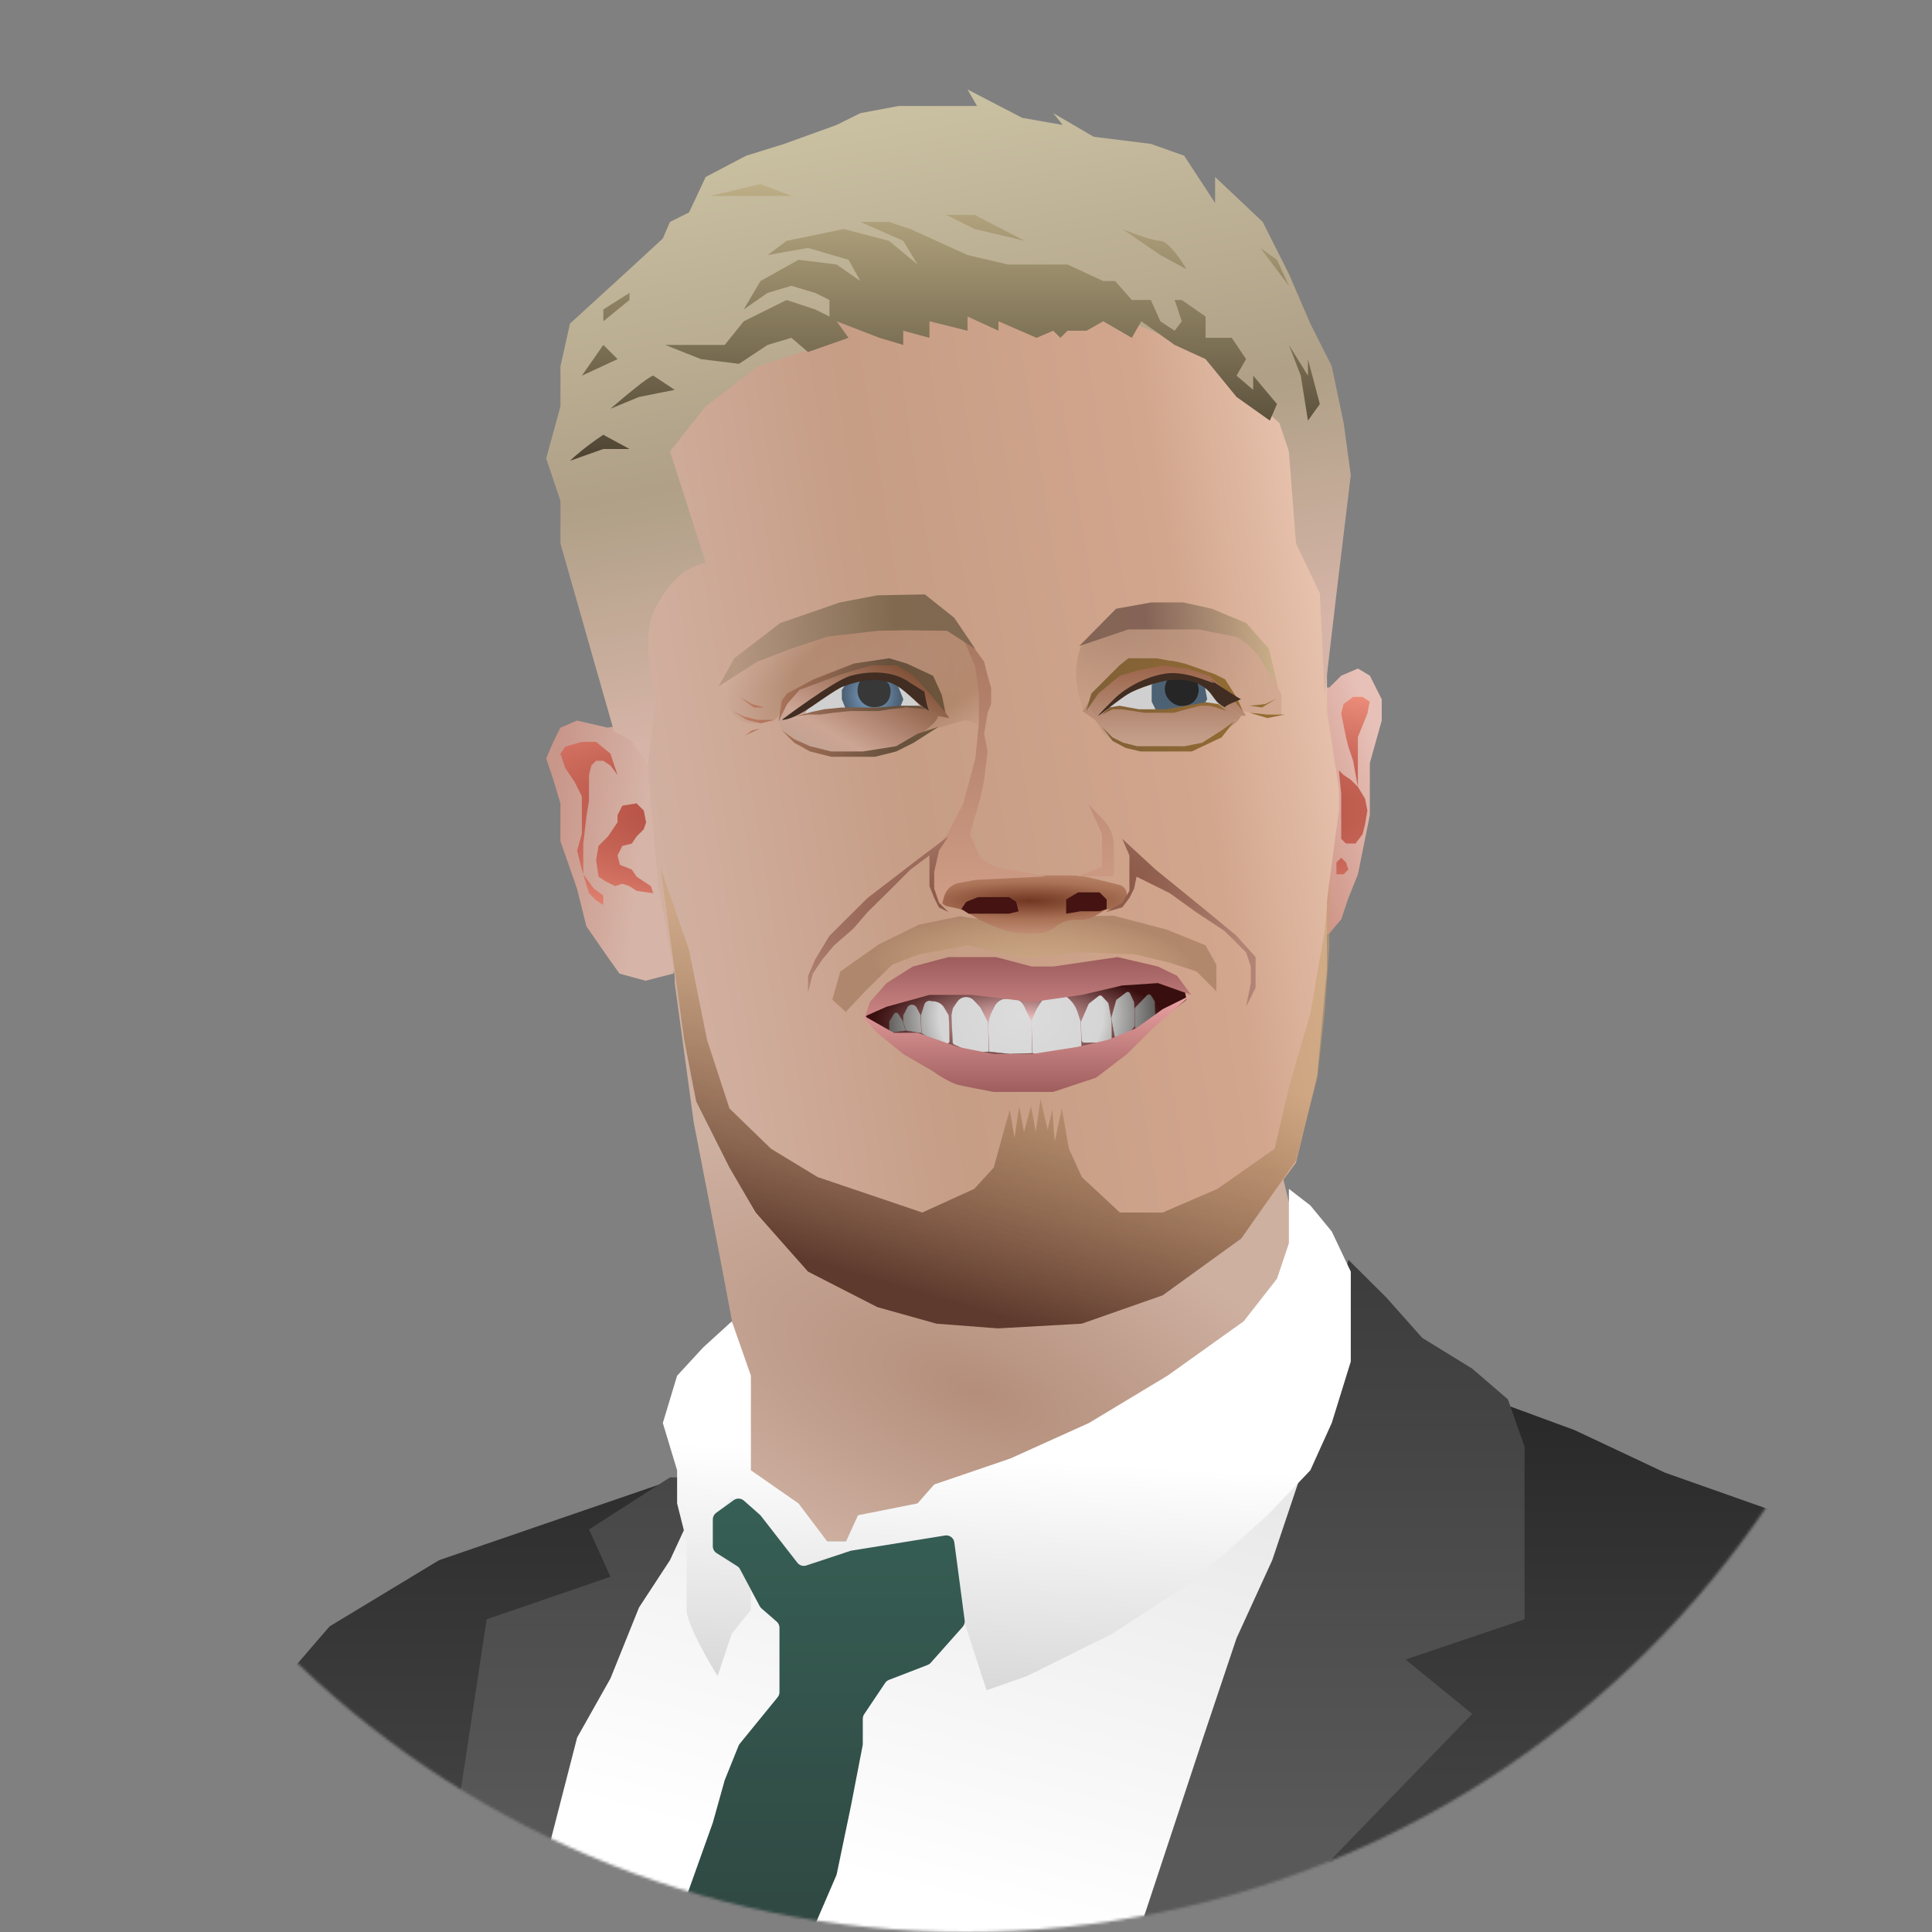 <svg width="714" height="714" viewBox="0 0 714 714" fill="none" xmlns="http://www.w3.org/2000/svg">
<rect x="0" y="0" width="714" height="714" fill="#808080" stroke="none"/>
<mask id="mask0" style="mask-type:alpha" maskUnits="userSpaceOnUse" x="0" y="0" width="714" height="714">
<circle cx="357" cy="357" r="357" fill="#C4C4C4"/>
</mask>
<g mask="url(#mask0)">
<path d="M558.148 519.775L581.901 528.515L615.332 544.248L654.921 558.233L596.857 652.631L459 716L511.521 558.233L558.148 519.775Z" fill="url(#paint0_linear)"/>
<path d="M256.394 544.248L162.261 576.588L121.793 601.062L100.679 625.536L91.881 663.994L78.685 728.674L74.286 781.992L69.888 831.813L91.881 821.151L100.679 810.75L186.014 763.637V685.845L193.052 637.772L233.521 576.588L256.394 544.248Z" fill="url(#paint1_linear)"/>
<path d="M250.236 555.611L225.603 596.691L187.774 689.341L183.375 760.14V791.606L403.312 760.14L509.762 614.172L502.724 545.122L490.407 523.271L390.116 555.611L329.413 564.351L305.66 573.966L291.584 564.351L273.989 545.122L250.236 555.611Z" fill="url(#paint2_linear)"/>
<path d="M249.356 363.318L256.394 414.888L266.071 464.709L270.763 489.5L277.026 514.553V542.737L296.863 569.596H318.856L361.084 562.603L378.679 584.455L432.344 562.603L490.407 490.057L478.091 451.598L472.812 429.747L336.451 401.777C324.135 404.108 298.974 407.371 296.863 401.777C294.751 396.183 264.312 361.57 249.356 344.963V363.318Z" fill="url(#paint3_radial)"/>
<path d="M498.325 465.583L512.401 479.568L525.597 494.427L544.072 505.79L557.268 517.152L563.426 534.633V598.44L519.439 613.299L544.072 633.402L466 714L412 740.911L444.66 642.143L456.977 605.432L470.173 576.588L486.888 526.767V505.79L493.047 487.434L498.325 465.583Z" fill="url(#paint4_linear)"/>
<path d="M247.597 545.996L217.685 565.226L225.603 582.707L179.856 598.44L167.54 679.727L163.141 740.911L167.54 799.473L188.653 787.236L193.052 754.022L197.451 717.312L203.609 679.727L213.286 642.143L225.603 620.291L236.16 594.069L247.597 576.588L252.875 565.226L260.793 545.996H247.597Z" fill="url(#paint5_linear)"/>
<path d="M476.331 439.361L484.249 445.479L492.167 455.094L499.205 469.953V488.308V503.167L492.167 525.893L484.249 543.374L468.414 559.981L442.021 583.581L411.23 603.684L379.559 619.417L364.603 624.661L354.926 594.943L349.647 569.596L321.496 574.84L295.103 579.21L286.306 569.596L277.508 559.981L270.47 552.989L265.192 559.981V569.596L277.508 583.581V594.943L270.47 603.684L265.192 619.417C261.379 613.298 253.755 599.838 253.755 594.943V579.21V569.596L250.236 555.611V543.374L244.957 525.893L250.236 508.412L259.913 497.923L270.47 488.308L277.508 508.412V543.374L295.103 555.611L305.66 569.596H312.698L317.097 559.981L339.09 555.611L345.249 548.618L373.401 539.004L402.432 525.893L431.464 508.412L459.616 488.308L471.933 472.575L476.331 459.464V445.479V439.361Z" fill="url(#paint6_linear)"/>
<path d="M491.287 254.061L495.686 249.691L501.844 247.068L506.243 249.691L510.641 258.431V266.298L506.243 282.031V301.26L501.844 323.111L498.325 331.852L495.686 339.719L491.287 344.963L486.008 347.585H477.211L471.053 285.527L481.61 254.061H491.287Z" fill="url(#paint7_linear)"/>
<path d="M224.586 268.92L213.223 266.297L207.105 268.92L204.482 274.164L201.86 280.282L204.482 288.149L207.105 296.89V310.874L213.223 328.356L216.719 342.34L224.586 353.703L228.956 359.822L238.571 362.444L248.781 359.822L263.044 300.386L238.571 266.297L224.586 268.92Z" fill="url(#paint8_linear)"/>
<path d="M238.799 278.535L243.198 326.608L251.682 373.807L257.8 406.147L278.777 448.101L299.755 469.953L320.732 481.316L345.206 488.308C365.309 492.678 393.279 489.183 409.012 485.686C424.745 482.189 449.449 464.709 458.833 456.842L478.937 429.746L486.803 397.406L490.408 358.074V332.726L494.806 299.512V291.646L492.167 274.164L490.408 262.802V247.943L492.167 164.033L441.142 109.842H299.502L247.597 136.937L227.363 187.633L232.641 254.935L238.799 278.535Z" fill="url(#paint9_linear)"/>
<path d="M322.375 370.31L357.565 359.822H393.635L420.907 358.948L437.622 365.066L438.502 369.436L417.388 386.043L385.717 396.532C373.694 395.367 349.472 392.861 348.768 392.162C348.064 391.463 332.639 384.004 324.135 379.925L319.736 376.429L322.375 370.31Z" fill="url(#paint10_radial)"/>
<path d="M491.287 350.207L489.528 374.681L486.888 398.281L478.971 428.873L458.736 457.716L429.705 478.694L399.793 489.182L368.805 490.93L346.08 489.182L324.228 483.064L298.622 469.953L279.268 448.102L269.59 431.495L257.274 407.021L252.875 384.296L244.078 320.489L254.635 351.081L261.296 384.296L269.59 409.643L284.895 424.502L302.141 434.991L340.85 448.102L360.064 439.361L367.242 431.495L373.175 410.08L374.923 420.569L376.672 408.769L378.42 418.383L381.042 408.769L382.79 418.383L384.538 406.147L387.16 417.509L388.908 410.08L389.782 421.88L392.405 409.643L394.983 424.253C395.012 424.418 395.062 424.579 395.132 424.732L399.793 434.991L413.869 448.102H429.705L449.939 439.361L471.07 424.502L476.331 401.777L484.249 374.681L489.528 344.089L491.287 325.734V350.207Z" fill="url(#paint11_linear)"/>
<path d="M354.82 338.622L339.522 341.772L324.667 349.073L310.565 359.028L307.59 369.41L312.555 373.974L319.707 366.377L329.745 356.495L339.522 352.724L357.733 349.344L375.915 353.667L384.473 353.996L398.269 351.902L408.539 352.296L419.665 352.724L432.4 355.838L442.226 359.028L449.517 366.377L449.517 356.495L445.51 349.344L431.165 343.544L411.651 338.421L398.269 338.622L388.034 341.772L375.915 341.772L354.82 338.622Z" fill="url(#paint12_radial)"/>
<path d="M407.593 336.762C408.345 336.298 409.211 336.053 410.094 336.053C411.183 336.053 412.24 335.68 413.088 334.996L415.066 333.4C416.652 332.12 416.887 329.792 415.588 328.222C415.087 327.615 414.403 327.186 413.638 326.999L403.511 324.522C400.805 323.861 398.03 323.523 395.245 323.517L387.098 323.5L370.974 323.526L364.596 323.511C361.526 323.503 358.481 324.064 355.614 325.164L351.181 326.864C350.457 327.142 349.808 327.587 349.286 328.161L348.372 329.169C347.106 330.563 347.158 332.705 348.489 334.037C348.981 334.528 349.606 334.863 350.288 335.001L353.24 335.596C354.74 335.898 356.177 336.453 357.491 337.238L361.769 339.791L367.355 342.438L371.055 343.699C373.507 344.536 376.081 344.963 378.672 344.963H383.112C385.69 344.963 388.188 344.07 390.183 342.438C392.178 340.805 394.677 339.912 397.255 339.912H399.438C401.427 339.912 403.376 339.36 405.069 338.317L407.593 336.762Z" fill="url(#paint13_radial)"/>
<path d="M357.955 337.656L355.316 335.908L357.075 333.286L361.474 331.538H368.512H372.911L375.55 333.286L376.43 336.782L372.911 337.656H367.632H361.474H357.955Z" fill="#441312"/>
<path d="M394.025 337.656V332.412L398.423 329.789H401.942H406.341L408.98 332.412V335.908L406.341 336.782H399.303L394.025 337.656Z" fill="#441312"/>
<path d="M226.921 270.289L220.658 248.368L207.128 200.888V185.155L201.85 169.422L207.128 150.193V135.334L210.647 119.601L232.641 99.498L244.957 88.135L247.597 82.016L254.635 78.52L260.793 65.409L275.749 57.543L289.825 53.173L309.179 46.18L317.977 41.81L332.053 39.188H350.527H361.084L357.565 33.069L377.8 43.558L392.755 46.18L389.236 41.81L404.192 50.55L425.306 53.173L437.622 57.543L449.059 75.024V65.409L466.654 82.016L476.331 101.246L484.249 119.601L492.167 135.334L496.566 156.311L499.205 175.541L493.926 219.244L489.528 256.828L487.768 219.244L478.971 200.888L476.331 166.8L472.812 156.311L442.901 129.216L419.148 119.601L397.154 112.609H372.521L327.654 115.231L312.698 112.609L298.947 129.216L280.158 135.334L260.793 150.193L247.597 166.8L260.793 207.88C254.928 209.629 248.705 212.251 242.318 224.488C236.666 235.317 241.145 252.166 242.318 258.576L239.447 282.816L233.184 273.421L226.921 270.289Z" fill="url(#paint14_linear)"/>
<path d="M334.768 380.9L333.749 377.759C333.722 377.675 333.728 377.584 333.766 377.505L332.051 374.676C331.664 374.036 330.736 374.033 330.344 374.671L328.75 377.264C328.653 377.421 328.602 377.603 328.602 377.788L328.602 380.653C328.602 381.263 329.144 381.731 329.748 381.642L334.768 380.9Z" fill="url(#paint15_radial)"/>
<path d="M340.293 375.203L338.82 372.317C338.081 370.867 336.012 370.861 335.263 372.305L333.878 374.978C333.804 375.12 333.766 375.278 333.766 375.438L333.766 377.505C333.728 377.584 333.722 377.675 333.749 377.759L334.768 380.9L340.514 381.811L340.293 375.203Z" fill="url(#paint16_radial)"/>
<path d="M350.674 375.477C350.668 375.311 350.622 375.15 350.538 375.007L349.044 372.443C348.245 371.075 346.846 370.166 345.272 369.992L343.655 369.814C342.701 369.709 341.808 370.296 341.525 371.212L340.293 375.203L340.514 381.811L345.205 384.843C345.321 384.918 345.452 384.968 345.588 384.99L349.821 385.676C350.442 385.777 351.001 385.285 350.98 384.656L350.674 375.477Z" fill="url(#paint17_radial)"/>
<path d="M365.148 377.904C365.143 377.758 365.106 377.614 365.039 377.483L362.44 372.386C362.397 372.303 362.343 372.227 362.28 372.158L359.961 369.674C358.213 367.801 355.181 368.031 353.735 370.145L352.195 372.396C352.118 372.509 352.065 372.637 352.039 372.772L351.595 375.077C351.58 375.155 351.575 375.234 351.579 375.314L352.049 385.226C352.067 385.6 352.292 385.933 352.634 386.088L358.635 388.82C358.775 388.884 358.928 388.914 359.083 388.909L365.508 388.695L365.148 377.904Z" fill="url(#paint18_radial)"/>
<path d="M365.508 388.695L365.216 379.931C365.142 377.733 365.628 375.553 366.627 373.593L367.565 371.753C368.391 370.132 370.033 369.088 371.852 369.027L373.846 368.96C375.809 368.895 377.629 369.985 378.498 371.746L381.161 377.147L381.565 389.261L373.228 389.54C373.181 389.541 373.133 389.539 373.085 389.534L365.508 388.695Z" fill="url(#paint19_radial)"/>
<path d="M381.161 377.147L382.069 374.961C383.308 371.981 385.173 369.302 387.537 367.107C387.608 367.041 387.691 366.992 387.783 366.963L390.863 365.959C391.203 365.848 391.577 365.927 391.843 366.167L395.12 369.123C396.552 370.415 397.619 372.061 398.214 373.896L399.429 377.64L399.732 386.726C399.748 387.205 399.422 387.628 398.955 387.735L388.509 390.114C388.447 390.128 388.384 390.136 388.321 390.138L384.788 390.256C384.67 390.26 384.553 390.244 384.442 390.207L381.565 389.261L381.161 377.147Z" fill="url(#paint20_radial)"/>
<path d="M399.429 377.64L402.2 371.164C402.266 371.01 402.37 370.874 402.502 370.771L405.984 368.042C406.394 367.721 406.982 367.768 407.335 368.151L409.475 370.467C409.605 370.608 409.692 370.782 409.725 370.971L410.832 377.178C410.841 377.232 410.846 377.286 410.847 377.34L410.943 384.327C410.951 384.885 410.501 385.341 409.944 385.341L400.654 385.348C400.115 385.349 399.672 384.921 399.654 384.382L399.429 377.64Z" fill="url(#paint21_radial)"/>
<path d="M410.69 376.386C410.664 376.239 410.671 376.088 410.711 375.944L412.4 369.817C412.46 369.602 412.588 369.414 412.767 369.281L416.159 366.753C416.665 366.376 417.391 366.557 417.66 367.128L419.1 370.178C419.158 370.301 419.191 370.435 419.195 370.572L419.47 378.803C419.478 379.043 419.4 379.278 419.249 379.465L416.111 383.352C415.929 383.578 415.657 383.713 415.366 383.723L412.884 383.806C412.387 383.822 411.953 383.471 411.866 382.982L410.69 376.386Z" fill="url(#paint22_radial)"/>
<path d="M419.276 372.992C419.267 372.721 419.369 372.457 419.558 372.263L423.895 367.79C424.348 367.323 425.119 367.406 425.463 367.958L426.659 369.884C426.751 370.033 426.803 370.203 426.809 370.378L427.034 377.134C427.048 377.548 426.806 377.927 426.426 378.088L420.885 380.441C420.239 380.716 419.519 380.256 419.495 379.554L419.276 372.992Z" fill="url(#paint23_radial)"/>
<path d="M365.508 388.695L365.216 379.931C365.142 377.733 365.628 375.553 366.627 373.593L367.565 371.753C368.391 370.132 370.033 369.088 371.852 369.027L373.846 368.96C375.809 368.895 377.629 369.985 378.498 371.746L381.161 377.147M365.508 388.695L373.085 389.534C373.133 389.539 373.181 389.541 373.228 389.54L381.565 389.261M365.508 388.695L359.083 388.909C358.928 388.914 358.775 388.884 358.635 388.82L352.634 386.088C352.292 385.933 352.067 385.6 352.049 385.226L351.579 375.314C351.575 375.234 351.58 375.155 351.595 375.077L352.039 372.772C352.065 372.637 352.118 372.509 352.195 372.396L353.735 370.145C355.181 368.031 358.213 367.801 359.961 369.674L362.28 372.158C362.343 372.227 362.397 372.303 362.44 372.386L365.039 377.483C365.106 377.614 365.143 377.758 365.148 377.904L365.508 388.695ZM381.161 377.147L381.565 389.261M381.161 377.147L382.069 374.961C383.308 371.981 385.173 369.302 387.537 367.107V367.107C387.608 367.041 387.691 366.992 387.783 366.963L390.863 365.959C391.203 365.848 391.577 365.927 391.843 366.167L395.12 369.123C396.552 370.415 397.619 372.061 398.214 373.896L399.429 377.64M381.565 389.261L384.442 390.207C384.553 390.244 384.67 390.26 384.788 390.256L388.321 390.138C388.384 390.136 388.447 390.128 388.509 390.114L398.955 387.735C399.422 387.628 399.748 387.205 399.732 386.726L399.429 377.64M399.429 377.64L402.2 371.164C402.266 371.01 402.37 370.874 402.502 370.771L405.984 368.042C406.394 367.721 406.982 367.768 407.335 368.151L409.475 370.467C409.605 370.608 409.692 370.782 409.725 370.971L410.832 377.178C410.841 377.232 410.846 377.286 410.847 377.34L410.943 384.327C410.951 384.885 410.501 385.341 409.944 385.341L400.654 385.348C400.115 385.349 399.672 384.921 399.654 384.382L399.429 377.64ZM340.293 375.203L341.525 371.212C341.808 370.296 342.701 369.709 343.655 369.814L345.272 369.992C346.846 370.166 348.245 371.075 349.044 372.443L350.538 375.007C350.622 375.15 350.668 375.311 350.674 375.477L350.98 384.656C351.001 385.285 350.442 385.777 349.821 385.676L345.588 384.99C345.452 384.968 345.321 384.918 345.205 384.843L340.514 381.811M340.293 375.203L340.514 381.811M340.293 375.203L338.82 372.317C338.081 370.867 336.012 370.861 335.263 372.305L333.878 374.978C333.804 375.12 333.766 375.278 333.766 375.438L333.766 377.505M340.514 381.811L334.768 380.9M334.768 380.9L333.749 377.759C333.722 377.675 333.728 377.584 333.766 377.505V377.505M334.768 380.9L329.748 381.642C329.144 381.731 328.602 381.263 328.602 380.653L328.602 377.788C328.602 377.603 328.653 377.421 328.75 377.264L330.344 374.671C330.736 374.033 331.664 374.036 332.051 374.676L333.766 377.505M420.885 380.441L426.426 378.088C426.806 377.927 427.048 377.548 427.034 377.134L426.809 370.378C426.803 370.203 426.751 370.033 426.659 369.884L425.463 367.958C425.119 367.406 424.348 367.323 423.895 367.79L419.558 372.263C419.369 372.457 419.267 372.721 419.276 372.992L419.495 379.554C419.519 380.256 420.239 380.716 420.885 380.441ZM412.884 383.806L415.366 383.723C415.657 383.713 415.929 383.578 416.111 383.352L419.249 379.465C419.4 379.278 419.478 379.043 419.47 378.803L419.195 370.572C419.191 370.435 419.158 370.301 419.1 370.178L417.66 367.128C417.391 366.557 416.665 366.376 416.159 366.753L412.767 369.281C412.588 369.414 412.46 369.602 412.4 369.817L410.711 375.944C410.671 376.088 410.664 376.239 410.69 376.386L411.866 382.982C411.953 383.471 412.387 383.822 412.884 383.806Z" stroke="url(#paint24_radial)" stroke-width="0.1"/>
<path d="M317.977 374.681L330.293 381.673H339.091L354.046 386.918L367.243 389.54H381.319L398.034 386.918L409.47 384.295L420.027 379.925L429.705 372.933L440.262 367.688L426.186 379.925L416.508 389.54L405.072 398.28L389.236 403.525H367.243C364.017 402.942 356.862 401.602 354.046 400.902C351.231 400.203 346.422 397.115 344.369 395.658L333.812 389.54L324.135 381.673L317.977 374.681Z" fill="url(#paint25_linear)"/>
<path d="M440.262 367.689L434.983 360.599L427.945 357.2L412.99 353.704L389.236 357.2H381.319L368.122 353.704H350.527L337.331 357.2L327.654 363.318L321.496 370.311L319.736 375.555L327.654 372.059L343.489 367.689H359.325L381.319 370.311L399.793 367.689L414.749 364.192L427.945 363.318L440.262 367.689Z" fill="url(#paint26_linear)"/>
<path d="M342.609 262.801L336.402 255.619L327.952 250.418H318.201L305.851 254.969L295.45 262.119L288.95 266.019L299.35 265.423H311.117H323.354L334.692 263.675L342.609 265.423V262.801Z" fill="#D0D0D0"/>
<path d="M404.192 262.801L414.749 261.053L420.907 262.801H430.584H438.502L443.974 261.053L450.966 260.179L444.959 252.313L431.737 250.564L420.907 252.313L414.749 256.683L409.47 260.179L404.192 262.801Z" fill="#D0D0D0"/>
<path d="M456.977 138.83L460.496 132.712L455.217 124.845H445.54V116.979L436.743 110.86H434.103L436.743 118.727L434.103 122.223L428.825 118.727L425.306 110.86H418.268L412.11 103.868H407.711L394.515 97.749H386.597H372.521L357.565 94.253L336.451 84.638L328.534 82.016H317.977L333.812 89.009L339.091 97.749L328.534 89.009L311.818 84.638L290.704 89.009L283.666 94.253L298.622 91.631L313.578 96.001L317.977 103.868L309.179 97.749L295.103 96.001L281.027 103.868L274.869 114.356L283.666 108.238L292.464 105.616L301.261 108.238L306.54 110.86V116.979L301.261 114.356L290.704 110.86L283.666 114.356L274.869 118.727L267.831 127.467H245.837L259.033 132.712L273.109 134.46L283.666 127.467L292.464 124.845L298.622 130.09L313.578 124.845L309.179 118.727L325.015 124.845L333.812 127.467V122.223L343.489 124.845V118.727L357.565 122.223V116.979L369.002 122.223V118.727L383.078 124.845L389.236 122.223L391.875 124.845L394.515 122.223H401.553L407.711 118.727L418.268 124.845L421.787 118.727L434.103 127.467L445.54 132.712L456.977 146.697L469.293 155.437L471.933 149.319L463.135 138.83V144.074L456.977 138.83Z" fill="url(#paint27_linear)"/>
<path d="M222.964 160.682C216.63 164.877 212.113 168.839 210.647 170.296L222.964 165.926H232.641L222.964 160.682Z" fill="url(#paint28_linear)"/>
<path d="M241.438 138.83C240.031 138.83 230.295 146.988 225.603 151.067L236.16 146.697L249.356 144.074L241.438 138.83Z" fill="url(#paint29_linear)"/>
<path d="M222.964 127.467L215.046 138.83L228.242 132.712L222.964 127.467Z" fill="url(#paint30_linear)"/>
<path d="M232.641 108.238L222.964 114.356V118.727L232.641 110.86V108.238Z" fill="url(#paint31_linear)"/>
<path d="M292.464 72.402L281.027 68.031L262.552 72.402H276.628H292.464Z" fill="url(#paint32_linear)"/>
<path d="M438.502 99.498C436.449 96.001 431.64 89.009 428.825 89.009C426.01 89.009 418.268 86.095 414.749 84.638L428.825 94.253L438.502 99.498Z" fill="url(#paint33_linear)"/>
<path d="M378.679 89.009L360.204 79.394H349.648L360.204 84.638L378.679 89.009Z" fill="url(#paint34_linear)"/>
<path d="M465.774 91.631L471.933 96.001L476.331 105.616L465.774 91.631Z" fill="url(#paint35_linear)"/>
<path d="M483.369 155.437L480.73 138.83L476.331 127.467L483.369 138.83V132.712L487.768 149.319L483.369 155.437Z" fill="url(#paint36_linear)"/>
<path d="M311.117 254.969V258.43L312.866 262.801L315.488 264.549L323.354 265.423L332.095 262.801L333.843 258.43L332.095 254.06L329.252 250.418H324.702L312.866 252.312L311.117 254.969Z" fill="url(#paint37_radial)"/>
<path d="M425.619 253.186V259.305L427.367 262.801H434.359H440.478L443.974 261.927L446.132 258.43L445.153 253.186L435.234 250.564H428.241L425.619 253.186Z" fill="url(#paint38_radial)"/>
<path d="M352.692 570.034C352.47 568.358 350.908 567.197 349.239 567.466L314.694 573.054C314.537 573.079 314.382 573.117 314.23 573.167L297.994 578.544C296.788 578.944 295.462 578.541 294.682 577.538L281.199 560.202C281.085 560.055 280.957 559.919 280.817 559.795L274.908 554.577C273.856 553.648 272.302 553.572 271.165 554.394L264.675 559.083C263.895 559.647 263.432 560.551 263.432 561.515V571.439C263.432 572.468 263.959 573.425 264.829 573.975L272.438 578.786C272.878 579.064 273.238 579.452 273.483 579.911L280.766 593.58C280.939 593.903 281.169 594.193 281.446 594.433L287.033 599.291C287.689 599.861 288.065 600.686 288.065 601.555V615.047V625.342C288.065 626.032 287.827 626.702 287.391 627.237L273.397 644.412C273.206 644.646 273.052 644.907 272.94 645.187L267.831 657.876L263.432 673.609L253.938 700.193C253.817 700.531 253.636 700.845 253.405 701.119L231.151 727.48C230.972 727.692 230.824 727.929 230.709 728.182L219.445 753.148L207.121 777.635C206.022 779.819 207.857 782.33 210.272 781.946L226.483 779.37L266.763 767.448C267.452 767.244 268.045 766.8 268.434 766.196L295.849 723.638C295.938 723.5 296.016 723.354 296.081 723.202L309.059 693.117C309.139 692.931 309.2 692.738 309.241 692.54L314.458 667.49L318.802 645.047C318.838 644.859 318.856 644.668 318.856 644.477V635.189C318.856 634.594 319.033 634.012 319.365 633.518L327.127 621.951C327.47 621.439 327.962 621.046 328.536 620.824L342.811 615.309C343.257 615.137 343.655 614.86 343.972 614.503L355.774 601.214C356.353 600.562 356.62 599.691 356.505 598.828L352.692 570.034Z" fill="url(#paint39_linear)"/>
<path d="M495.662 263.675L497.422 272.416L498.301 275.912L500.061 281.156L501.82 290.771V277.66V272.416L503.58 268.045L505.339 263.675L506.219 259.305L503.58 257.557H500.061L496.542 260.179L495.662 263.675Z" fill="url(#paint40_radial)"/>
<path d="M495.662 310L497.422 311.748H500.941L503.58 308.252L504.46 304.756L505.339 299.511L504.46 295.141L501.82 290.771L499.181 288.149L496.542 286.401L494.782 284.652L495.662 293.393V299.511V304.756V308.252V310Z" fill="url(#paint41_radial)"/>
<path d="M495.662 316.993L497.422 318.741L498.301 321.363L496.542 323.111H495.662H493.903V318.741L495.662 316.993Z" fill="url(#paint42_radial)"/>
<path d="M228.218 286.401L225.579 278.534L220.301 274.164H215.022L208.864 275.912L207.104 278.534L208.864 283.778L212.383 289.023L215.022 294.267V300.385V308.252L213.263 314.37L215.022 321.363L215.55 323.111V316.119V311.748L216.782 301.26L217.661 296.015V290.771V286.401L218.541 282.904L220.301 281.156H222.94L225.579 282.904L228.218 286.401Z" fill="url(#paint43_radial)"/>
<path d="M235.256 296.889L237.896 299.511L238.775 303.882L237.896 306.504L235.256 309.126L233.497 311.748L229.978 312.622L228.218 316.119L229.098 319.615L233.497 321.363L235.256 323.985L240.535 327.481L241.415 330.103L235.256 329.229L232.617 327.481L229.978 326.607L227.339 327.481L223.82 325.733L221.18 323.985L220.301 317.867L221.18 312.622L224.699 309.126L228.218 303.882V301.26L229.978 297.763L235.256 296.889Z" fill="url(#paint44_radial)"/>
<path d="M217.661 330.103L220.301 332.726L222.94 334.474V330.978L219.421 328.355L215.55 323.111L217.661 330.103Z" fill="url(#paint45_radial)"/>
<path d="M335.643 221.49C335.129 221.279 334.566 221.215 334.017 221.305L303.643 226.302C303.382 226.345 303.129 226.422 302.889 226.532L282.234 235.92C281.946 236.051 281.681 236.226 281.448 236.44L267.515 249.212C266.704 249.955 266.365 251.083 266.632 252.151L268.524 259.721C269.783 264.755 274.682 267.99 279.806 267.17L285.393 266.276C286.395 266.116 287.248 265.46 287.66 264.532L289.6 260.169L290.476 257.978C290.749 257.296 291.263 256.737 291.92 256.409L303.901 250.418L319.944 244.865C320.503 244.671 321.107 244.648 321.68 244.797L340.008 249.563C341.33 249.907 342.253 251.1 342.253 252.466V270.29L356.156 266.318C356.833 266.125 357.556 266.176 358.199 266.462L363.054 268.619V257.154C363.054 256.997 363.042 256.841 363.017 256.686L361.185 245.081C361.131 244.742 361.02 244.414 360.855 244.112L357.204 237.418L352.791 229.259C352.462 228.65 351.932 228.174 351.291 227.911L335.643 221.49Z" fill="url(#paint46_radial)" fill-opacity="0.31"/>
<path d="M443 254.632C443 258.011 440.945 260.895 436.737 260.895C433.605 260.895 430.474 258.011 430.474 254.632C430.474 251.252 433.326 248.368 436.441 248.368C439.555 248.368 442.131 248.513 443 254.632Z" fill="#262626"/>
<path d="M329.138 255.237C329.138 258.616 327.39 261.355 323.02 261.355C319.524 261.355 316.901 258.616 316.901 255.237C316.901 251.858 319.249 249.118 322.146 249.118C325.042 249.118 329.138 251.858 329.138 255.237Z" fill="#383838"/>
<path d="M456.009 256.919L454.516 254.674C453.229 252.739 451.446 251.185 449.353 250.172L442.935 247.068L436.079 244.822C434.262 244.227 432.337 244.039 430.44 244.273L421.958 245.32L418.188 246.262C416.074 246.791 414.126 247.843 412.524 249.321L404.741 256.505C403.985 257.204 403.314 257.99 402.742 258.846L400.106 262.801L404.656 266.019L410.595 261.053L416.65 256.512C417.273 256.044 417.938 255.633 418.636 255.284L421.967 253.618C422.543 253.331 423.139 253.086 423.75 252.887L428.368 251.381C429.335 251.065 430.337 250.864 431.351 250.782L434.161 250.555C435.288 250.464 436.421 250.521 437.533 250.723L439.185 251.023C441.68 251.477 443.987 252.65 445.823 254.398L447.305 255.808L452.55 260.179L458.668 264.549H460.416L456.009 256.919Z" fill="url(#paint47_linear)"/>
<path d="M458.668 264.549L452.55 260.179L452.12 260.322C450.687 260.8 449.149 260.867 447.679 260.517C446.74 260.293 445.768 260.239 444.81 260.357L439.167 261.053L431.009 262.579C430.221 262.727 429.42 262.801 428.618 262.801H420.94C419.666 262.801 418.402 262.587 417.199 262.169L415.597 261.613C413.016 260.716 410.158 261.162 407.973 262.801L404.656 266.019L405.493 267.059C405.979 267.663 406.385 268.327 406.702 269.035C407.87 271.638 410.193 273.542 412.975 274.176L422.832 276.42C425.454 277.003 431.922 276.42 433.32 276.42L442.935 275.038L448.074 273.111C449.302 272.65 450.454 272.006 451.49 271.2L456.251 267.497C457.267 266.707 458.093 265.7 458.668 264.549Z" fill="url(#paint48_linear)"/>
<path d="M346.831 259.807L341.748 253.727C341.161 253.024 340.691 252.229 340.359 251.375C339.27 248.575 336.775 246.566 333.807 246.1L326.296 244.921C324.811 244.687 323.297 244.714 321.821 244.998L313.469 246.607C312.624 246.77 311.797 247.017 311.001 247.343L299.813 251.927L295.459 254.432C292.927 255.89 290.96 258.158 289.874 260.871L287.65 266.432L288.95 269.92L297.407 264.188L297.985 262.91C299.17 260.29 301.19 258.137 303.729 256.788L307.151 254.969L312.799 252.326C313.366 252.06 313.952 251.836 314.552 251.655L317.981 250.62C319.838 250.059 321.797 249.922 323.714 250.217L325.705 250.523C328.026 250.88 330.208 251.859 332.017 253.357L334.908 255.75L340.199 260.981L346.752 264.662L350.886 265.415L346.831 259.807Z" fill="url(#paint49_linear)"/>
<path d="M346.752 264.662L340.199 260.981L337.551 261.216L334.903 261.45L327.287 261.45L316.362 262.355L310.063 262.355C309.423 262.355 308.783 262.402 308.149 262.497L301.951 263.419L297.407 264.188L288.95 269.92L293.199 273.82L297.726 276.051C299.106 276.732 300.596 277.162 302.127 277.321L312.198 278.37C314.896 278.699 320.644 277.205 322.057 277.08L331.765 276.219L336.844 273.869C338.009 273.33 339.087 272.622 340.044 271.767L344.59 267.708C345.531 266.868 346.269 265.827 346.752 264.662Z" fill="url(#paint50_linear)"/>
<path d="M288.95 266.019C288.95 266.019 291.282 266.454 297.4 262.801C301.029 260.591 308.748 254.765 311.701 253.669C324.702 248.842 330.424 252.261 334.452 255.619C338.353 258.869 340.48 261.057 343.457 262.801C342.72 262.304 341.603 255.619 341.603 255.619L336.402 252.368C329.41 247.124 319.344 248.328 314.301 249.768C308.183 251.516 288.95 266.019 288.95 266.019Z" fill="#412D22"/>
<path d="M360.454 246.518L361.754 256.269V267.319L360.454 280.32L355.903 297.221L350.053 308.272L344.203 315.422V329.073L348.103 334.273L348.899 331.353C349.605 328.766 351.727 326.809 354.363 326.315L360.454 325.173L386.632 323.873L367.842 320.395L362.404 317.263L358.447 308.272L362.404 294.621L363.704 288.121L365.004 277.72L363.704 271.22L365.004 263.419L366.304 260.169V254.319L365.004 249.768L363.704 244.568L358.504 237.418L353.303 229.617L360.454 246.518Z" fill="url(#paint51_linear)"/>
<path d="M402.289 297.221C407.256 303.071 411.684 304.737 411.684 313.74V322.873C411.684 323.425 411.236 323.873 410.684 323.873H398.156L407.256 320.395V308.915C407.256 308.491 407.166 308.072 406.993 307.685L402.289 297.221Z" fill="url(#paint52_linear)"/>
<path d="M350.527 337.096L347.008 333.6L345.249 328.356V322.237L347.008 314.371L350.45 309.126L339.961 316.992L320.616 331.852L306.54 345.837L301.261 354.577L298.622 360.696V366.814L300.382 359.822L303.901 354.577L308.299 349.333L315.337 343.215L320.616 337.096L329.473 328.356L336.465 321.363L343.489 316.119V323.111V327.482L345.249 331.852L347.008 335.348L350.527 337.096Z" fill="url(#paint53_radial)"/>
<path d="M408.591 337.096L414.749 333.6L417.388 329.23V323.985V316.119L414.749 310L427.065 321.363L436.743 329.23L446.42 337.096L456.977 345.837L464.015 353.703V365.066L460.496 372.058L462.255 363.318V357.2L460.496 351.955L452.578 344.089L442.021 337.096L432.344 330.104L425.306 326.608L420.027 323.985L419.148 328.356L417.388 331.852L414.749 335.348L408.591 337.096Z" fill="url(#paint54_radial)"/>
<path d="M414.407 229.617L399.456 238.974C397.23 245.136 397.07 251.854 399 258.115L400.43 262.754L406.281 266.669L402.289 260.895L409.207 251.718C412.62 248.732 416.722 246.642 421.145 245.637L421.696 245.511C426.303 244.464 431.094 244.537 435.667 245.722L444.068 247.9C445.523 248.277 446.923 248.838 448.237 249.567C450.779 250.98 452.936 252.995 454.518 255.436L459.259 262.754L464.921 264.026H473.533V256.687L471.184 251.5L466.973 242.519C466.599 241.722 466.122 240.977 465.553 240.305L459.259 232.867L448.209 227.667L432.608 223.767L423.507 227.667L414.407 229.617Z" fill="url(#paint55_radial)" fill-opacity="0.39"/>
<path d="M360.454 239.856L352.654 228.32L341.81 219.676L324.218 220.011L310.401 222.633L288.3 230.268L271.399 243.268L265.549 253.669L279.849 244.568L292.04 239.856L306.03 235.219L324.468 233.119L335.023 232.918L350.009 233.119L360.454 239.856Z" fill="url(#paint56_linear)"/>
<path d="M412.457 224.969L425.458 222.633L437.325 222.633L447.821 224.969L460.56 230.268L469.01 239.856L472.26 253.669L466.41 244.568C463.81 239.856 458.12 235.179 456.009 235.219L443.009 232.605L417.007 232.605L398.806 238.798L412.457 224.969Z" fill="url(#paint57_linear)"/>
<path d="M349.403 263.419L348.103 256.919L344.853 249.768L335.102 245.218L328.602 243.268L315.601 245.218L300.65 251.068L290.9 256.269L288.95 258.869L287.65 266.669L290.9 260.169L295.45 254.969L311.051 249.118L322.102 245.868H331.202L337.702 249.768L343.553 256.269L349.403 263.419Z" fill="url(#paint58_linear)"/>
<path d="M342.903 262.119L339.653 260.819H332.502L324.052 261.469H315.601H311.051L304.551 262.119L300 263.094L294.15 264.719L298.7 264.069H303.251L307.801 263.419L314.301 262.769H320.151H324.702L328.602 262.119L335.102 261.469L342.903 262.119Z" fill="url(#paint59_linear)"/>
<path d="M346.803 268.619L339.003 271.22L331.202 275.77L318.851 277.72H307.151L299.35 275.77L293.5 273.17L288.95 269.92L293.5 274.47L299.35 277.72L307.151 279.67H315.601H323.402L331.202 277.72L337.702 274.47L346.803 268.619Z" fill="url(#paint60_linear)"/>
<path d="M401.406 262.769L405.956 256.269L413.757 249.768L420.257 247.818L430.008 245.868L439.108 247.168L446.909 249.768L452.759 254.969L459.259 262.734L457.309 258.219L452.759 251.068L448.859 249.118L437.808 245.218L427.408 243.268H417.007L413.757 245.868L408.556 251.068L403.356 256.269L401.406 262.769Z" fill="url(#paint61_linear)"/>
<path d="M407.256 264.069L409.857 261.469L413.757 260.819L420.907 262.119H430.658L438.458 260.819L445.609 259.519L450.159 260.169L453.154 262.734L449.509 261.469L446.909 260.819H443.658L438.458 262.119L433.908 263.419H427.408H422.857L418.616 262.734L414.407 262.119H411.157L407.256 264.069Z" fill="url(#paint62_linear)"/>
<path d="M407.256 268.619L411.157 272.52L415.057 274.47L420.257 275.77H425.457H437.808L444.308 274.47L451.459 269.92L456.009 266.669L451.459 272.52L440.408 277.72H431.958H421.557L416.032 276.42L411.157 273.82L407.256 268.619Z" fill="url(#paint63_linear)"/>
<path d="M461.859 263.419L468.36 264.069H474.86L468.36 265.369L461.859 263.419Z" fill="url(#paint64_linear)"/>
<path d="M461.859 260.819L467.71 260.169L471.61 258.219L466.41 261.469L461.859 260.819Z" fill="url(#paint65_linear)"/>
<path d="M282.449 261.469L277.899 260.169L273.349 257.569L278.549 261.469H282.449Z" fill="url(#paint66_linear)"/>
<path d="M286.35 266.019H279.849L274.649 264.719L270.749 262.769L275.949 266.019L281.149 267.319L286.35 266.019Z" fill="url(#paint67_linear)"/>
<path d="M277.899 269.92L275.299 271.87L280.824 269.269L277.899 269.92Z" fill="url(#paint68_linear)"/>
<path d="M411.634 258.431C398.773 271.292 410.76 260.144 416.878 256.491C420.507 254.282 428.612 251.829 431.737 251.438C438.73 250.564 444.412 252.296 447.559 256.491C450.273 260.11 449.782 259.725 452.759 261.469C452.005 260.961 458.609 258.431 458.609 258.431C454.059 255.831 444.89 249.488 447.559 251.438C452.264 254.876 440.478 247.942 431.737 248.816C425.406 249.449 416.878 253.186 411.634 258.431Z" fill="#412D22"/>
</g>
<defs>
<linearGradient id="paint0_linear" x1="381.758" y1="519.775" x2="381.758" y2="658.75" gradientUnits="userSpaceOnUse">
<stop stop-color="#292929"/>
<stop offset="1" stop-color="#404040"/>
</linearGradient>
<linearGradient id="paint1_linear" x1="381.758" y1="519.775" x2="381.758" y2="658.75" gradientUnits="userSpaceOnUse">
<stop stop-color="#292929"/>
<stop offset="1" stop-color="#404040"/>
</linearGradient>
<linearGradient id="paint2_linear" x1="346.568" y1="523.271" x2="301.806" y2="689.488" gradientUnits="userSpaceOnUse">
<stop stop-color="#E9E9E9"/>
<stop offset="1" stop-color="white"/>
</linearGradient>
<radialGradient id="paint3_radial" cx="0" cy="0" r="1" gradientUnits="userSpaceOnUse" gradientTransform="translate(360.939 514.53) rotate(-158.199) scale(169.45 75.311)">
<stop stop-color="#B48E7B"/>
<stop offset="1" stop-color="#CEB0A1"/>
</radialGradient>
<linearGradient id="paint4_linear" x1="365.483" y1="465.583" x2="365.483" y2="679.727" gradientUnits="userSpaceOnUse">
<stop stop-color="#3C3C3C"/>
<stop offset="1" stop-color="#595959"/>
</linearGradient>
<linearGradient id="paint5_linear" x1="365.483" y1="465.583" x2="365.483" y2="679.727" gradientUnits="userSpaceOnUse">
<stop stop-color="#3C3C3C"/>
<stop offset="1" stop-color="#595959"/>
</linearGradient>
<linearGradient id="paint6_linear" x1="384.837" y1="539.878" x2="380.495" y2="624.664" gradientUnits="userSpaceOnUse">
<stop stop-color="white"/>
<stop offset="1" stop-color="#D9D9D9"/>
</linearGradient>
<linearGradient id="paint7_linear" x1="514.773" y1="289.897" x2="476.314" y2="302.134" gradientUnits="userSpaceOnUse">
<stop stop-color="#E7C1B8"/>
<stop offset="1" stop-color="#CE9486"/>
</linearGradient>
<linearGradient id="paint8_linear" x1="238.36" y1="303.882" x2="203.617" y2="299.567" gradientUnits="userSpaceOnUse">
<stop stop-color="#D6B4A7"/>
<stop offset="1" stop-color="#C9968A"/>
</linearGradient>
<linearGradient id="paint9_linear" x1="533.816" y1="257.763" x2="164.289" y2="317.263" gradientUnits="userSpaceOnUse">
<stop offset="0.068" stop-color="#ECC9B5"/>
<stop offset="0.247" stop-color="#D2A68D"/>
<stop offset="0.533" stop-color="#C69D85"/>
<stop offset="0.819" stop-color="#D3B2A4"/>
</linearGradient>
<radialGradient id="paint10_radial" cx="0" cy="0" r="1" gradientUnits="userSpaceOnUse" gradientTransform="translate(376.92 377.74) rotate(90) scale(18.792 54.105)">
<stop stop-color="#FFCDCD"/>
<stop offset="1" stop-color="#380E0E"/>
</radialGradient>
<linearGradient id="paint11_linear" x1="395.901" y1="333.6" x2="350.45" y2="489.182" gradientUnits="userSpaceOnUse">
<stop offset="0.269" stop-color="#C79F71" stop-opacity="0.54"/>
<stop offset="0.95" stop-color="#5E3A2E"/>
</linearGradient>
<radialGradient id="paint12_radial" cx="0" cy="0" r="1" gradientUnits="userSpaceOnUse" gradientTransform="translate(382.167 356.888) rotate(92.23) scale(19.666 60.633)">
<stop stop-color="#CDB576" stop-opacity="0.21"/>
<stop offset="1" stop-color="#9E7558" stop-opacity="0.62"/>
</radialGradient>
<radialGradient id="paint13_radial" cx="0" cy="0" r="1" gradientUnits="userSpaceOnUse" gradientTransform="translate(380.368 332.921) rotate(90) scale(12.526 71.243)">
<stop stop-color="#713722"/>
<stop offset="0.547" stop-color="#AA7256"/>
<stop offset="1" stop-color="#C18F76"/>
</radialGradient>
<linearGradient id="paint14_linear" x1="309.369" y1="33.069" x2="350.45" y2="254.205" gradientUnits="userSpaceOnUse">
<stop stop-color="#CCC3A4"/>
<stop offset="0.592" stop-color="#AFA087"/>
<stop offset="1" stop-color="#D6B4A7"/>
</linearGradient>
<radialGradient id="paint15_radial" cx="0" cy="0" r="1" gradientUnits="userSpaceOnUse" gradientTransform="translate(377.436 375.066) rotate(88.088) scale(45.179 54.029)">
<stop stop-color="#DCDCDC"/>
<stop offset="0.561" stop-color="#D5D5D5"/>
<stop offset="1" stop-color="#43423F"/>
</radialGradient>
<radialGradient id="paint16_radial" cx="0" cy="0" r="1" gradientUnits="userSpaceOnUse" gradientTransform="translate(377.436 375.066) rotate(88.088) scale(45.179 54.029)">
<stop stop-color="#DCDCDC"/>
<stop offset="0.561" stop-color="#D5D5D5"/>
<stop offset="1" stop-color="#43423F"/>
</radialGradient>
<radialGradient id="paint17_radial" cx="0" cy="0" r="1" gradientUnits="userSpaceOnUse" gradientTransform="translate(377.436 375.066) rotate(88.088) scale(45.179 54.029)">
<stop stop-color="#DCDCDC"/>
<stop offset="0.561" stop-color="#D5D5D5"/>
<stop offset="1" stop-color="#43423F"/>
</radialGradient>
<radialGradient id="paint18_radial" cx="0" cy="0" r="1" gradientUnits="userSpaceOnUse" gradientTransform="translate(377.436 375.066) rotate(88.088) scale(45.179 54.029)">
<stop stop-color="#DCDCDC"/>
<stop offset="0.561" stop-color="#D5D5D5"/>
<stop offset="1" stop-color="#43423F"/>
</radialGradient>
<radialGradient id="paint19_radial" cx="0" cy="0" r="1" gradientUnits="userSpaceOnUse" gradientTransform="translate(377.436 375.066) rotate(88.088) scale(45.179 54.029)">
<stop stop-color="#DCDCDC"/>
<stop offset="0.561" stop-color="#D5D5D5"/>
<stop offset="1" stop-color="#43423F"/>
</radialGradient>
<radialGradient id="paint20_radial" cx="0" cy="0" r="1" gradientUnits="userSpaceOnUse" gradientTransform="translate(377.436 375.066) rotate(88.088) scale(45.179 54.029)">
<stop stop-color="#DCDCDC"/>
<stop offset="0.561" stop-color="#D5D5D5"/>
<stop offset="1" stop-color="#43423F"/>
</radialGradient>
<radialGradient id="paint21_radial" cx="0" cy="0" r="1" gradientUnits="userSpaceOnUse" gradientTransform="translate(377.436 375.066) rotate(88.088) scale(45.179 54.029)">
<stop stop-color="#DCDCDC"/>
<stop offset="0.561" stop-color="#D5D5D5"/>
<stop offset="1" stop-color="#43423F"/>
</radialGradient>
<radialGradient id="paint22_radial" cx="0" cy="0" r="1" gradientUnits="userSpaceOnUse" gradientTransform="translate(377.436 375.066) rotate(88.088) scale(45.179 54.029)">
<stop stop-color="#DCDCDC"/>
<stop offset="0.561" stop-color="#D5D5D5"/>
<stop offset="1" stop-color="#43423F"/>
</radialGradient>
<radialGradient id="paint23_radial" cx="0" cy="0" r="1" gradientUnits="userSpaceOnUse" gradientTransform="translate(377.436 375.066) rotate(88.088) scale(45.179 54.029)">
<stop stop-color="#DCDCDC"/>
<stop offset="0.561" stop-color="#D5D5D5"/>
<stop offset="1" stop-color="#43423F"/>
</radialGradient>
<radialGradient id="paint24_radial" cx="0" cy="0" r="1" gradientUnits="userSpaceOnUse" gradientTransform="translate(378.022 378.354) rotate(88.088) scale(12.121 52.374)">
<stop stop-color="#FAD6D6"/>
<stop offset="1" stop-color="#592121"/>
</radialGradient>
<linearGradient id="paint25_linear" x1="377.8" y1="369.436" x2="377.8" y2="403.525" gradientUnits="userSpaceOnUse">
<stop stop-color="#E8A0A0"/>
<stop offset="1" stop-color="#9F5E5E"/>
</linearGradient>
<linearGradient id="paint26_linear" x1="379.119" y1="354.481" x2="379.119" y2="374.584" gradientUnits="userSpaceOnUse">
<stop stop-color="#9F5E5E"/>
<stop offset="1" stop-color="#C98282"/>
</linearGradient>
<linearGradient id="paint27_linear" x1="349.208" y1="68.031" x2="349.208" y2="170.296" gradientUnits="userSpaceOnUse">
<stop stop-color="#BDAE86"/>
<stop offset="1" stop-color="#4D4331"/>
</linearGradient>
<linearGradient id="paint28_linear" x1="349.208" y1="68.031" x2="349.208" y2="170.296" gradientUnits="userSpaceOnUse">
<stop stop-color="#BDAE86"/>
<stop offset="1" stop-color="#4D4331"/>
</linearGradient>
<linearGradient id="paint29_linear" x1="349.208" y1="68.031" x2="349.208" y2="170.296" gradientUnits="userSpaceOnUse">
<stop stop-color="#BDAE86"/>
<stop offset="1" stop-color="#4D4331"/>
</linearGradient>
<linearGradient id="paint30_linear" x1="349.208" y1="68.031" x2="349.208" y2="170.296" gradientUnits="userSpaceOnUse">
<stop stop-color="#BDAE86"/>
<stop offset="1" stop-color="#4D4331"/>
</linearGradient>
<linearGradient id="paint31_linear" x1="349.208" y1="68.031" x2="349.208" y2="170.296" gradientUnits="userSpaceOnUse">
<stop stop-color="#BDAE86"/>
<stop offset="1" stop-color="#4D4331"/>
</linearGradient>
<linearGradient id="paint32_linear" x1="349.208" y1="68.031" x2="349.208" y2="170.296" gradientUnits="userSpaceOnUse">
<stop stop-color="#BDAE86"/>
<stop offset="1" stop-color="#4D4331"/>
</linearGradient>
<linearGradient id="paint33_linear" x1="349.208" y1="68.031" x2="349.208" y2="170.296" gradientUnits="userSpaceOnUse">
<stop stop-color="#BDAE86"/>
<stop offset="1" stop-color="#4D4331"/>
</linearGradient>
<linearGradient id="paint34_linear" x1="349.208" y1="68.031" x2="349.208" y2="170.296" gradientUnits="userSpaceOnUse">
<stop stop-color="#BDAE86"/>
<stop offset="1" stop-color="#4D4331"/>
</linearGradient>
<linearGradient id="paint35_linear" x1="349.208" y1="68.031" x2="349.208" y2="170.296" gradientUnits="userSpaceOnUse">
<stop stop-color="#BDAE86"/>
<stop offset="1" stop-color="#4D4331"/>
</linearGradient>
<linearGradient id="paint36_linear" x1="349.208" y1="68.031" x2="349.208" y2="170.296" gradientUnits="userSpaceOnUse">
<stop stop-color="#BDAE86"/>
<stop offset="1" stop-color="#4D4331"/>
</linearGradient>
<radialGradient id="paint37_radial" cx="0" cy="0" r="1" gradientUnits="userSpaceOnUse" gradientTransform="translate(322.102 256.919) rotate(83.29) scale(11.127 10.472)">
<stop stop-color="#7FAAD2"/>
<stop offset="1" stop-color="#4D6174"/>
</radialGradient>
<radialGradient id="paint38_radial" cx="0" cy="0" r="1" gradientUnits="userSpaceOnUse" gradientTransform="translate(322.102 256.919) rotate(83.29) scale(11.127 10.472)">
<stop stop-color="#7FAAD2"/>
<stop offset="1" stop-color="#4D6174"/>
</radialGradient>
<linearGradient id="paint39_linear" x1="288.065" y1="552.989" x2="288.065" y2="779.37" gradientUnits="userSpaceOnUse">
<stop stop-color="#365F55"/>
<stop offset="1" stop-color="#2D3E3A"/>
</linearGradient>
<radialGradient id="paint40_radial" cx="0" cy="0" r="1" gradientUnits="userSpaceOnUse" gradientTransform="translate(360.621 299.074) rotate(90.415) scale(60.749 278.436)">
<stop stop-color="#831D16"/>
<stop offset="1" stop-color="#FB9D89"/>
</radialGradient>
<radialGradient id="paint41_radial" cx="0" cy="0" r="1" gradientUnits="userSpaceOnUse" gradientTransform="translate(360.621 299.074) rotate(90.415) scale(60.749 278.436)">
<stop stop-color="#831D16"/>
<stop offset="1" stop-color="#FB9D89"/>
</radialGradient>
<radialGradient id="paint42_radial" cx="0" cy="0" r="1" gradientUnits="userSpaceOnUse" gradientTransform="translate(360.621 299.074) rotate(90.415) scale(60.749 278.436)">
<stop stop-color="#831D16"/>
<stop offset="1" stop-color="#FB9D89"/>
</radialGradient>
<radialGradient id="paint43_radial" cx="0" cy="0" r="1" gradientUnits="userSpaceOnUse" gradientTransform="translate(360.621 299.074) rotate(90.415) scale(60.749 278.436)">
<stop stop-color="#831D16"/>
<stop offset="1" stop-color="#FB9D89"/>
</radialGradient>
<radialGradient id="paint44_radial" cx="0" cy="0" r="1" gradientUnits="userSpaceOnUse" gradientTransform="translate(360.621 299.074) rotate(90.415) scale(60.749 278.436)">
<stop stop-color="#831D16"/>
<stop offset="1" stop-color="#FB9D89"/>
</radialGradient>
<radialGradient id="paint45_radial" cx="0" cy="0" r="1" gradientUnits="userSpaceOnUse" gradientTransform="translate(360.621 299.074) rotate(90.415) scale(60.749 278.436)">
<stop stop-color="#831D16"/>
<stop offset="1" stop-color="#FB9D89"/>
</radialGradient>
<radialGradient id="paint46_radial" cx="0" cy="0" r="1" gradientUnits="userSpaceOnUse" gradientTransform="translate(331.202 246.518) rotate(68.703) scale(41.163 76.332)">
<stop stop-color="#886251"/>
<stop offset="0.526" stop-color="#845634"/>
<stop offset="0.896" stop-color="#D1AEA0"/>
</radialGradient>
<linearGradient id="paint47_linear" x1="431.572" y1="221.72" x2="431.572" y2="299.511" gradientUnits="userSpaceOnUse">
<stop offset="0.303" stop-color="#9A6349"/>
<stop offset="0.64" stop-color="#C19B86"/>
<stop offset="1" stop-color="#E8BFA9"/>
</linearGradient>
<linearGradient id="paint48_linear" x1="431.572" y1="221.72" x2="431.572" y2="299.511" gradientUnits="userSpaceOnUse">
<stop offset="0.303" stop-color="#9A6349"/>
<stop offset="0.64" stop-color="#C19B86"/>
<stop offset="1" stop-color="#E8BFA9"/>
</linearGradient>
<linearGradient id="paint49_linear" x1="298.947" y1="301.605" x2="333.802" y2="242.618" gradientUnits="userSpaceOnUse">
<stop offset="0.303" stop-color="#C0A193" stop-opacity="0.76"/>
<stop offset="0.448" stop-color="#CDA594"/>
<stop offset="1" stop-color="#79482D"/>
</linearGradient>
<linearGradient id="paint50_linear" x1="298.947" y1="301.605" x2="333.802" y2="242.618" gradientUnits="userSpaceOnUse">
<stop offset="0.303" stop-color="#C0A193" stop-opacity="0.76"/>
<stop offset="0.448" stop-color="#CDA594"/>
<stop offset="1" stop-color="#79482D"/>
</linearGradient>
<linearGradient id="paint51_linear" x1="376.705" y1="104.81" x2="376.705" y2="334.923" gradientUnits="userSpaceOnUse">
<stop stop-color="#75452D"/>
<stop offset="1" stop-color="#D09D87"/>
</linearGradient>
<linearGradient id="paint52_linear" x1="376.705" y1="104.81" x2="376.705" y2="334.923" gradientUnits="userSpaceOnUse">
<stop stop-color="#75452D"/>
<stop offset="1" stop-color="#D09D87"/>
</linearGradient>
<radialGradient id="paint53_radial" cx="0" cy="0" r="1" gradientUnits="userSpaceOnUse" gradientTransform="translate(381.905 330.373) rotate(82.011) scale(37.415 106.073)">
<stop stop-color="#7B4533"/>
<stop offset="1" stop-color="#B08374"/>
</radialGradient>
<radialGradient id="paint54_radial" cx="0" cy="0" r="1" gradientUnits="userSpaceOnUse" gradientTransform="translate(381.905 330.373) rotate(82.011) scale(37.415 106.073)">
<stop stop-color="#7B4533"/>
<stop offset="1" stop-color="#B08374"/>
</radialGradient>
<radialGradient id="paint55_radial" cx="0" cy="0" r="1" gradientUnits="userSpaceOnUse" gradientTransform="translate(407.906 221.167) rotate(28.014) scale(64.582 36.904)">
<stop stop-color="#74594A"/>
<stop offset="1" stop-color="#BE937C"/>
</radialGradient>
<linearGradient id="paint56_linear" x1="271.399" y1="238.718" x2="527.513" y2="224.417" gradientUnits="userSpaceOnUse">
<stop offset="0" stop-color="#B59782"/>
<stop offset="0.234" stop-color="#80694F"/>
<stop offset="0.594" stop-color="#856457"/>
<stop offset="0.781" stop-color="#CCB18B"/>
</linearGradient>
<linearGradient id="paint57_linear" x1="271.399" y1="238.718" x2="527.513" y2="224.417" gradientUnits="userSpaceOnUse">
<stop offset="0" stop-color="#B59782"/>
<stop offset="0.234" stop-color="#80694F"/>
<stop offset="0.594" stop-color="#856457"/>
<stop offset="0.781" stop-color="#CCB18B"/>
</linearGradient>
<linearGradient id="paint58_linear" x1="478.76" y1="251.068" x2="275.949" y2="256.919" gradientUnits="userSpaceOnUse">
<stop stop-color="#996F31"/>
<stop offset="0.739" stop-color="#67513D"/>
<stop offset="1" stop-color="#BB7B61"/>
</linearGradient>
<linearGradient id="paint59_linear" x1="478.76" y1="251.068" x2="275.949" y2="256.919" gradientUnits="userSpaceOnUse">
<stop stop-color="#996F31"/>
<stop offset="0.739" stop-color="#67513D"/>
<stop offset="1" stop-color="#BB7B61"/>
</linearGradient>
<linearGradient id="paint60_linear" x1="478.76" y1="251.068" x2="275.949" y2="256.919" gradientUnits="userSpaceOnUse">
<stop stop-color="#996F31"/>
<stop offset="0.739" stop-color="#67513D"/>
<stop offset="1" stop-color="#BB7B61"/>
</linearGradient>
<linearGradient id="paint61_linear" x1="478.76" y1="251.068" x2="275.949" y2="256.919" gradientUnits="userSpaceOnUse">
<stop stop-color="#996F31"/>
<stop offset="0.739" stop-color="#67513D"/>
<stop offset="1" stop-color="#BB7B61"/>
</linearGradient>
<linearGradient id="paint62_linear" x1="478.76" y1="251.068" x2="275.949" y2="256.919" gradientUnits="userSpaceOnUse">
<stop stop-color="#996F31"/>
<stop offset="0.739" stop-color="#67513D"/>
<stop offset="1" stop-color="#BB7B61"/>
</linearGradient>
<linearGradient id="paint63_linear" x1="478.76" y1="251.068" x2="275.949" y2="256.919" gradientUnits="userSpaceOnUse">
<stop stop-color="#996F31"/>
<stop offset="0.739" stop-color="#67513D"/>
<stop offset="1" stop-color="#BB7B61"/>
</linearGradient>
<linearGradient id="paint64_linear" x1="478.76" y1="251.068" x2="275.949" y2="256.919" gradientUnits="userSpaceOnUse">
<stop stop-color="#996F31"/>
<stop offset="0.739" stop-color="#67513D"/>
<stop offset="1" stop-color="#BB7B61"/>
</linearGradient>
<linearGradient id="paint65_linear" x1="478.76" y1="251.068" x2="275.949" y2="256.919" gradientUnits="userSpaceOnUse">
<stop stop-color="#996F31"/>
<stop offset="0.739" stop-color="#67513D"/>
<stop offset="1" stop-color="#BB7B61"/>
</linearGradient>
<linearGradient id="paint66_linear" x1="478.76" y1="251.068" x2="275.949" y2="256.919" gradientUnits="userSpaceOnUse">
<stop stop-color="#996F31"/>
<stop offset="0.739" stop-color="#67513D"/>
<stop offset="1" stop-color="#BB7B61"/>
</linearGradient>
<linearGradient id="paint67_linear" x1="478.76" y1="251.068" x2="275.949" y2="256.919" gradientUnits="userSpaceOnUse">
<stop stop-color="#996F31"/>
<stop offset="0.739" stop-color="#67513D"/>
<stop offset="1" stop-color="#BB7B61"/>
</linearGradient>
<linearGradient id="paint68_linear" x1="478.76" y1="251.068" x2="275.949" y2="256.919" gradientUnits="userSpaceOnUse">
<stop stop-color="#996F31"/>
<stop offset="0.739" stop-color="#67513D"/>
<stop offset="1" stop-color="#BB7B61"/>
</linearGradient>
</defs>
</svg>
